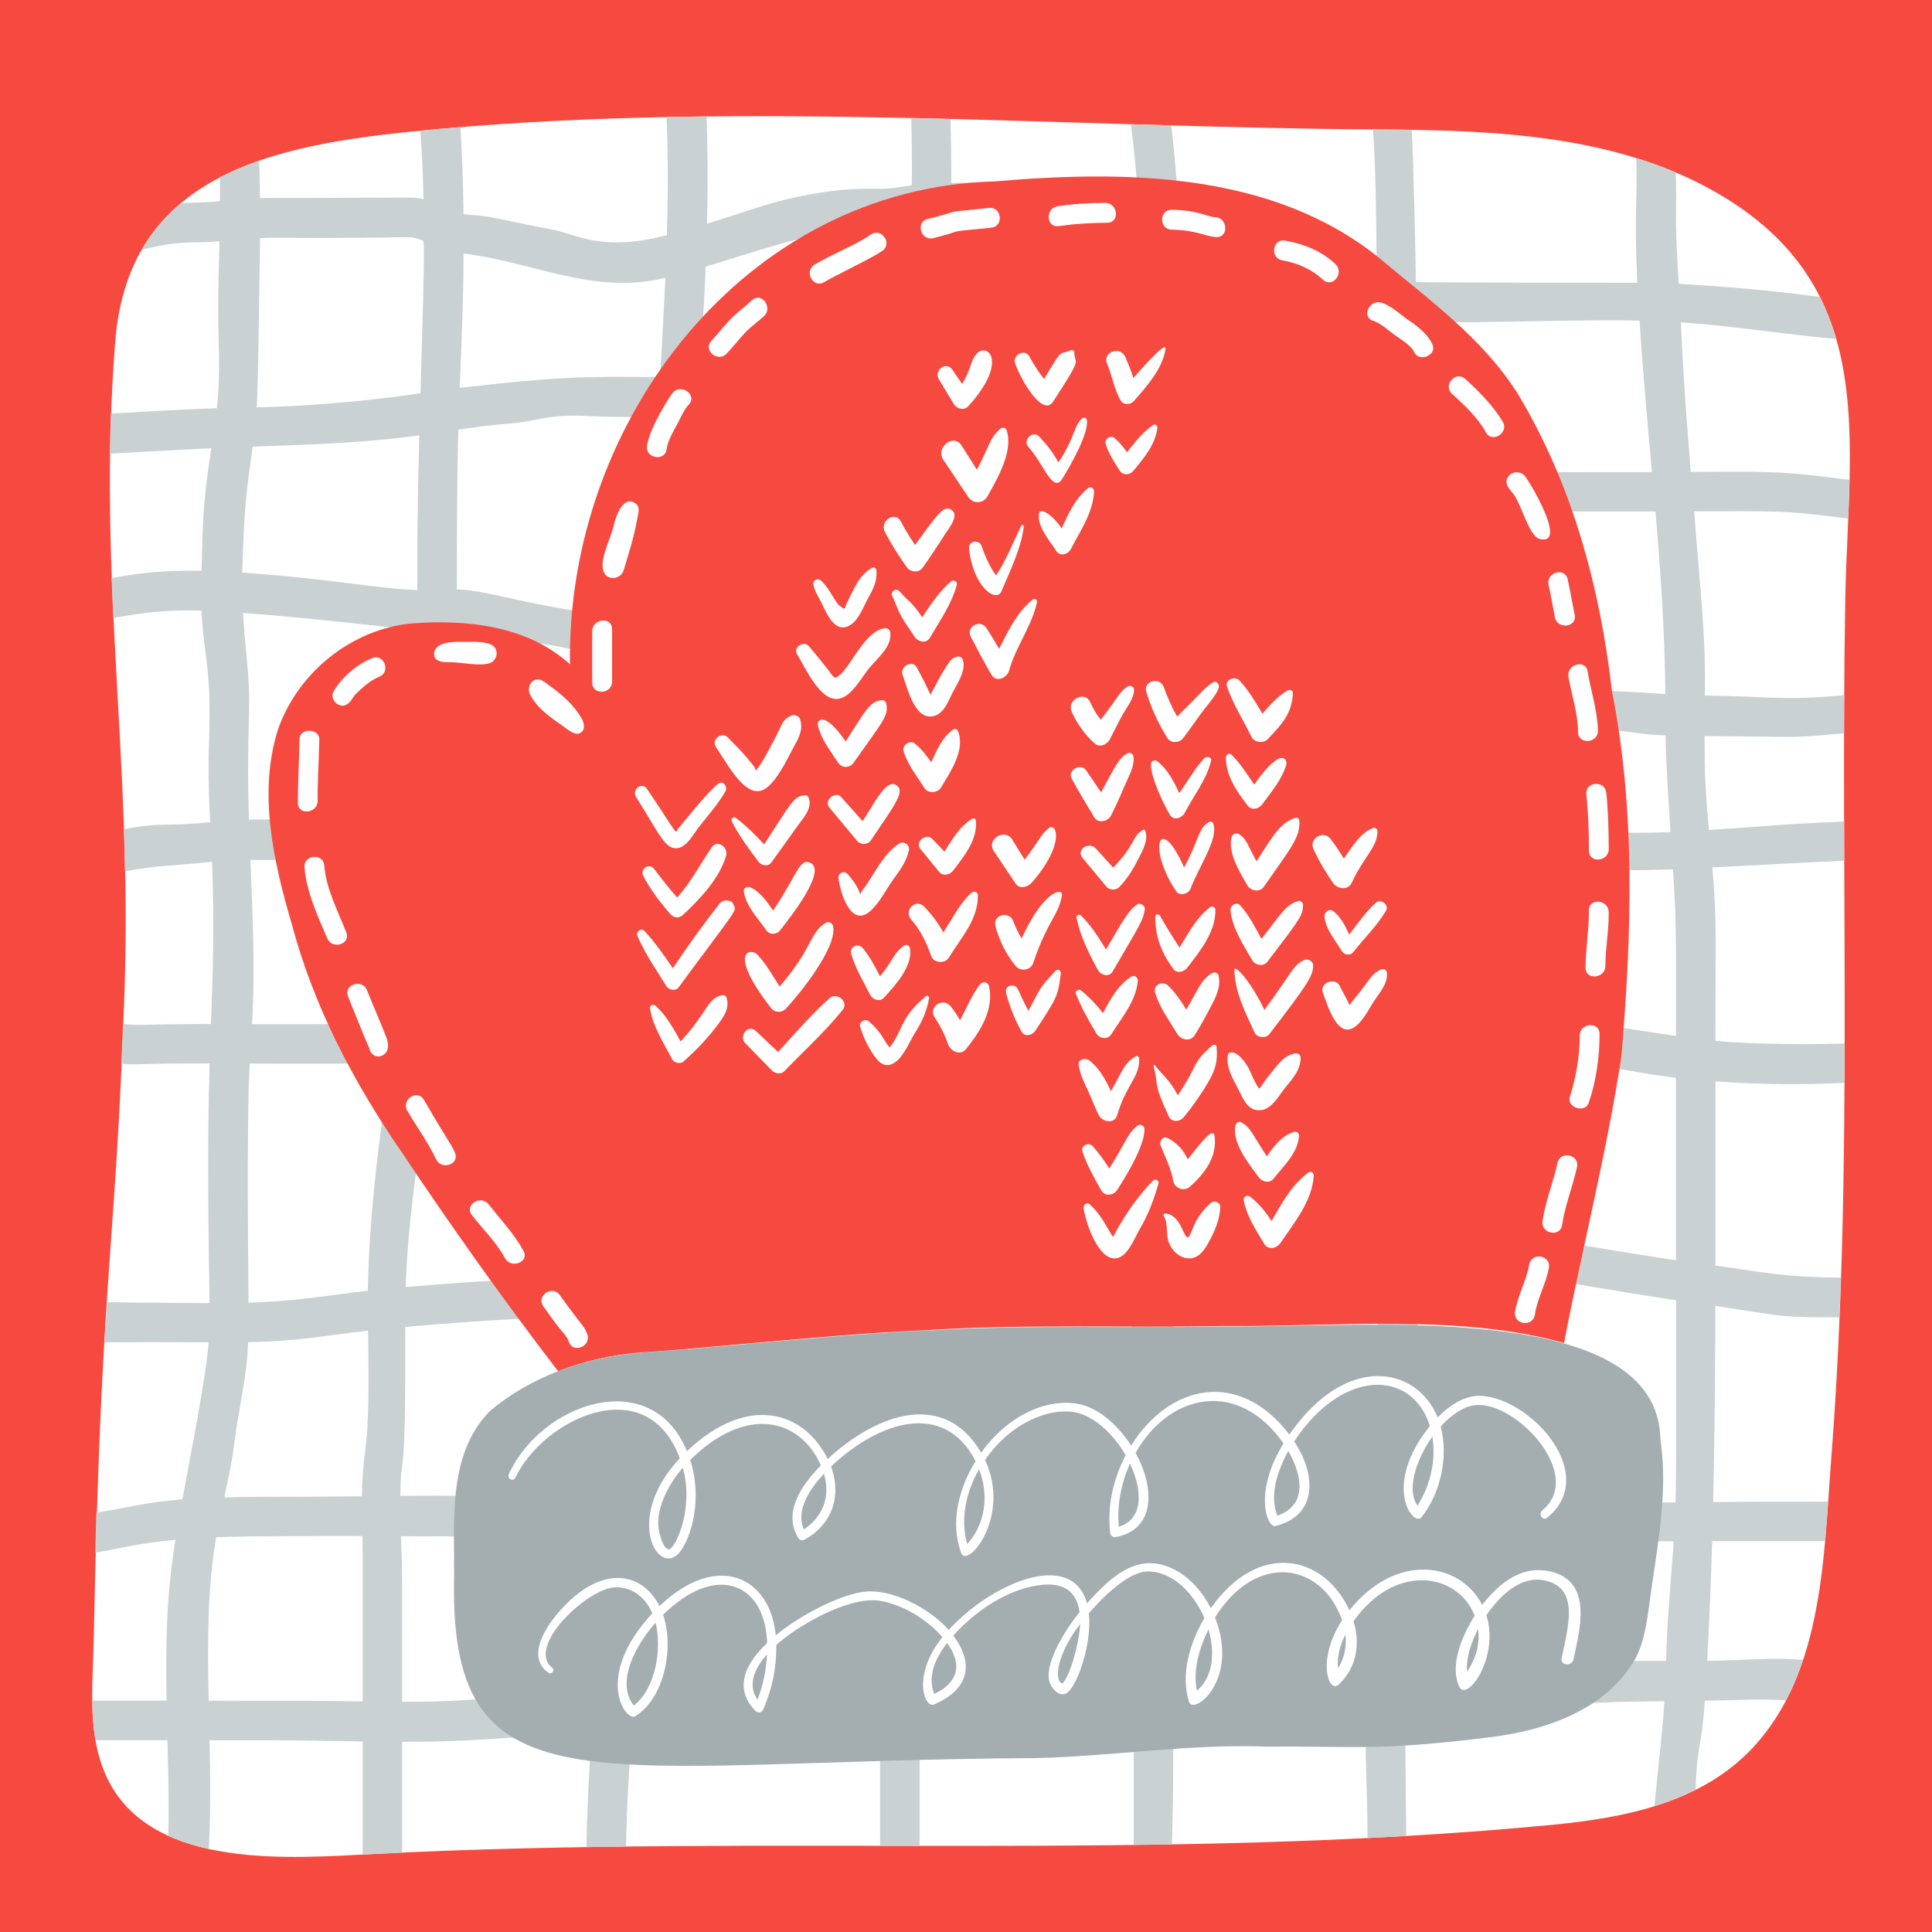 <?xml version="1.0" encoding="UTF-8" standalone="no"?>
<svg
   id="Ebene_1"
   version="1.1"
   viewBox="0 0 374.25 374.26"
   sodipodi:docname="04.svg"
   width="374.25"
   height="374.26"
   inkscape:version="1.4.2 (f4327f4, 2025-05-13)"
   xmlns:inkscape="http://www.inkscape.org/namespaces/inkscape"
   xmlns:sodipodi="http://sodipodi.sourceforge.net/DTD/sodipodi-0.dtd"
   xmlns="http://www.w3.org/2000/svg"
   xmlns:svg="http://www.w3.org/2000/svg">
  <sodipodi:namedview
     id="namedview97"
     pagecolor="#ffffff"
     bordercolor="#000000"
     borderopacity="0.25"
     inkscape:showpageshadow="2"
     inkscape:pageopacity="0.0"
     inkscape:pagecheckerboard="0"
     inkscape:deskcolor="#d1d1d1"
     inkscape:zoom="4.7142857"
     inkscape:cx="187.09091"
     inkscape:cy="187.19697"
     inkscape:window-width="3840"
     inkscape:window-height="2054"
     inkscape:window-x="3829"
     inkscape:window-y="-11"
     inkscape:window-maximized="1"
     inkscape:current-layer="g97" />
  <!-- Generator: Adobe Illustrator 29.5.0, SVG Export Plug-In . SVG Version: 2.1.0 Build 137)  -->
  <defs
     id="defs1">
    <style
       id="style1">
      .st0 {
        fill: #a4aeb0;
      }

      .st1 {
        fill: #fff;
      }

      .st2 {
        fill: #f64a40;
      }

      .st3 {
        fill: #cad1d3;
      }
    </style>
  </defs>
  <g
     id="g97"
     transform="translate(-5.37,-5.37)">
    <rect
       class="st1"
       x="5.37"
       y="5.37"
       width="374.25"
       height="374.26"
       id="rect2" />
    <path
       class="st2"
       d="M 5.37,5.37 V 379.63 H 379.62 V 5.37 Z m 357.45,116.18 c -0.97,55.47 1.57,110.86 -2.71,166.26 -1.46,18.77 -1.48,41.29 -15.11,56.01 -9.94,10.74 -24.91,13.69 -38.86,15.03 -76.09,7.3 -152.24,1.72 -228.31,5.65 -15.91,0.82 -42.34,3.1 -51.31,-13.92 -4.41,-8.39 -3.18,-18.51 -2.99,-27.62 1.41,-71.64 4.22,-74.19 5.96,-125.51 1.54,-45.5 -5.36,-80.68 -1.8,-125.91 2.67,-33.94 33.29,-38.53 62.53,-41.17 60.56,-5.47 121.58,-0.29 182.25,0.08 22.02,0.13 45.76,0.96 65.36,12.21 31.96,18.36 25.54,48 24.99,78.88 z"
       id="path2" />
    <path
       class="st3"
       d="m 37.81,342.49 c 0.15,6.07 0.33,12.97 0.15,18.5 2.45,1.12 5.1,1.95 7.87,2.56 0.36,-6.97 0.28,-14.03 0.13,-21.07 20.36,0 12.65,-0.02 29.66,0.23 v 21.92 c 2.4,-0.13 3.38,-0.18 7.65,-0.38 v -21.48 c 17.78,0.02 17.58,-1.17 36.71,-1.21 -0.43,4.76 -0.99,16.83 -1,21.62 2.56,-0.04 5.12,-0.08 7.68,-0.11 0.09,-7.14 0.52,-14.38 1.06,-21.48 16.08,0.18 32.2,0.81 48.12,-0.85 v 22.18 c 2.55,0 5.11,0 7.66,0 v -23.07 c 16.39,-1.64 34.16,0.09 41.49,-0.22 0,7.71 0,15.41 0,23.12 2.48,-0.03 4.95,-0.07 7.42,-0.11 0.31,-15.82 0.18,-10.52 0.26,-23.61 11.7,-1.07 16.88,0.57 37.37,-1.08 -0.33,7.17 0.16,12.91 0.25,23.47 2.5,-0.13 5,-0.26 7.5,-0.41 -0.15,-16.88 -0.38,-17.02 0.16,-23.51 4.46,-0.08 13.42,0.54 22.96,-0.95 9.01,-1.4 17.91,-1.56 26.88,-1.64 -0.45,6.79 -1.31,13.54 -1.94,20.31 2.75,-0.86 5.42,-1.89 7.96,-3.17 0.34,-9.17 1.24,-8.43 1.8,-17.23 6.54,-0.1 10.28,-0.39 15.71,-0.08 1.31,-2.5 2.39,-5.13 3.3,-7.83 -5.77,-0.54 -11.26,0.12 -18.55,0.18 0.42,-7.73 0.74,-15.45 0.97,-23.18 h 21.61 c 0.3,0 0.25,0.86 0.83,-7.65 -11.96,0 -11.71,-0.01 -22.25,0.07 0.29,-12.65 0.4,-25.31 0.43,-37.99 14.58,2.22 12.51,2.2 24.01,2.2 0.11,-2.56 0.21,-5.12 0.29,-7.68 -11.44,-0.12 -13.76,-0.89 -24.29,-2.33 0,-9.78 0,-23.14 0,-35.68 8.29,0.62 16.67,0.69 24.98,0.28 0.01,-2.54 0.02,-5.07 0.02,-7.61 -5.04,0.17 -17.57,0.23 -25.01,-0.54 0,-19.46 0.35,-22.72 -0.59,-33.58 8.5,-0.41 17,-0.93 25.53,-1.29 -0.01,-2.53 -0.02,-5.06 -0.03,-7.59 -11.26,0.43 -16.11,1 -26.17,1.63 -0.68,-7.37 -0.84,-10.84 -0.82,-18.2 18.62,0.11 15.71,0.51 26.99,-0.53 0,-2.46 0.01,-4.92 0.03,-7.39 -11.9,1.12 -13.78,0.25 -26.97,0.08 0.07,-10.28 -0.15,-12.29 -2.1,-35.69 16.1,0 16.9,-0.27 29.84,1.41 0.11,-2.53 0.2,-5.03 0.25,-7.5 -14.08,-1.87 -16.36,-1.57 -30.73,-1.55 -1.22,-14.99 -1.55,-21.14 -1.92,-28.97 9.98,0.68 20.01,2.34 30.05,3.21 -0.81,-2.81 -1.84,-5.55 -3.18,-8.19 -2.8,-0.21 -10.18,-1.49 -27.29,-2.48 -0.9,-14.81 -0.32,-11.95 -0.56,-21.56 -2.5,-1.06 -5.06,-1.99 -7.65,-2.79 0.23,8.84 -0.44,10.45 0.19,24.14 -0.13,0 -38.89,0.02 -42.88,-0.13 -0.07,-4.5 -0.49,-24.7 -0.81,-29.5 -2.55,-0.04 -4.78,-0.05 -7.5,-0.08 0.62,9.67 0.63,19.43 0.72,29.09 -12.72,-1.2 -27.78,-5.97 -34.35,-9.66 -1.29,-0.73 -2.6,-1.51 -3.93,-2.28 -0.42,-7.15 -0.85,-11.96 -1.51,-17.92 -2.61,-0.08 -5.22,-0.15 -7.83,-0.23 0.6,4.65 1.03,9.33 1.37,14.03 -1.68,-0.69 -3.39,-1.23 -5.15,-1.55 -7.07,-1.27 -28.71,-1.18 -31.01,-1.12 0,-4.13 -0.05,-8.26 -0.14,-12.38 -2.54,-0.06 -5.08,-0.13 -7.62,-0.18 0.12,4.35 0.15,8.7 0.11,13.06 -1.01,0.12 -2.03,0.25 -3.06,0.42 -4.27,0.7 -6.74,-0.63 -18.28,1.62 -6.21,1.21 -12.26,3.54 -18.33,5.38 0.17,-6.93 0.16,-13.87 -0.09,-20.78 -2.58,0.03 -5.17,0.07 -7.74,0.12 0.3,7.62 0.28,15.25 0.05,22.88 -13.14,3.36 -17.24,-0.25 -22.81,-1.21 -4,-0.69 -7.93,-1.68 -11.93,-2.38 -1.49,-0.26 -3.14,-0.26 -4.66,-0.5 C 95.06,38.99 94.82,34.67 94.56,30 c -2.86,0.23 -4.42,0.36 -7.77,0.69 0.34,4.38 0.53,8.81 0.61,13.25 -2.38,-0.5 0.08,-0.22 -31.67,-0.22 -0.02,-2.41 -0.07,-4.83 -0.16,-7.24 -2.67,0.93 -5.22,2.01 -7.62,3.26 0.03,1.53 0.04,3.06 0.03,4.59 -3.98,0.4 -3.66,0.14 -7.64,0.44 -2.97,2.5 -5.53,5.47 -7.56,9.01 7.65,-2 10.13,-1.2 14.6,-1.64 0.82,-0.08 0.4,-1.34 0.26,11.77 -0.07,7.05 0.56,13.45 -0.27,20.54 -6.85,0.24 -13.68,0.66 -20.52,1.03 -0.1,2.61 -0.16,5.2 -0.2,7.76 6.54,-0.33 13.1,-0.73 19.65,-1.04 -1.34,9.03 -1.67,11.9 -1.87,23.74 -6.53,-0.1 -10.95,0.24 -17.45,1.4 0.1,2.59 0.21,5.18 0.33,7.75 6.8,-1.25 11.19,-1.58 17.08,-1.44 0.24,5.42 1.35,10.69 1.52,16.13 0.29,9.29 -0.57,10.59 0.17,24.85 -9.2,0.95 -9,-0.08 -16.72,1.38 0.09,2.7 0.16,5.41 0.22,8.16 5.64,-1.14 11.09,-1.22 16.86,-1.87 0.44,11.55 0.25,18.89 -0.2,31.43 -14.05,0 -13.96,0.45 -17.03,-0.06 -0.11,2.59 -0.22,5.18 -0.35,7.76 2.92,0.29 2.19,-0.07 17.12,-0.06 -0.49,15.33 -0.26,31 -0.02,46.42 -0.1,0 -14.42,-0.06 -19.86,-0.17 -0.17,2.59 -0.33,5.18 -0.49,7.78 10.24,-0.02 7.06,-0.07 20.18,0 -0.53,6.91 -3.72,22.94 -5.09,30.41 -6.75,0.52 -10.41,1.58 -16.68,2.57 -0.07,2.58 -0.14,5.16 -0.19,7.75 5.76,-0.95 8.07,-1.78 15.53,-2.48 -1.72,10.64 -1.93,19.3 -1.73,31.15 -4.8,0 -9.61,0 -14.41,0 0.04,2.59 0.2,5.17 0.64,7.68 4.65,0 9.29,0 13.94,0 z M 330.04,249.5 c -10.59,-1.51 -38.8,-6.64 -49.16,-7.22 0.1,-8.12 -0.05,-9.88 -0.05,-34.13 35.25,2.55 36.01,4.42 49.2,6 0,11.65 0,19.48 0,35.35 z m -0.01,-43.45 c -12.55,-1.8 -15.98,-3 -49.2,-5.5 0,-30.49 -0.01,-28.92 0.04,-33.38 12.37,3.24 17.83,7.77 48.58,6.59 0.73,11.56 0.57,13.82 0.58,32.29 z m -1.06,-39.49 c -24.31,0.88 -30.77,-2.8 -47.98,-6.94 0.1,-5.45 0.19,-10.91 0.17,-16.36 2.59,0.79 5.21,1.41 7.87,1.61 5.9,0.45 11.75,1.63 17.71,1.95 3.5,0.19 7,-0.22 10.5,-0.03 4.13,0.22 5.03,0.81 10.77,1.03 0.12,6.26 0.53,12.5 0.96,18.73 z M 279.79,67.8 c 15.88,0.15 31.23,-0.6 43.18,-0.32 0.62,9.78 1.52,19.55 2.4,29.33 -15.25,0.02 -30.51,0.06 -45.76,0.05 0.13,-10.99 0.31,-16.02 0.18,-29.06 z m -0.24,36.65 c 2.3,0 43.45,0 46.5,0 1.01,11.78 1.83,23.56 1.91,35.36 -22.84,-1.51 -23.05,-0.46 -30.73,-1.74 -5.53,-0.92 -10.83,-1.36 -16.19,-3.08 -0.4,-12.86 -1.49,-17.26 -1.48,-30.54 z m -0.11,179.46 c 0.66,-7.67 -0.07,-15.35 0.61,-23.01 0.32,-3.62 0.53,-7.25 0.66,-10.89 13.02,0.71 25.22,3.58 49.33,7.24 0,32.82 0.04,34.07 -0.1,39.15 -17.1,0.09 -34.21,-0.15 -51.07,-2.99 0.1,-3.16 0.29,-6.32 0.56,-9.51 z m -0.61,17.12 c 25.72,3.84 20.62,2.9 37.52,2.9 14.28,0 13.25,-0.04 13.24,0.1 -0.55,7.7 -1.33,15.35 -1.46,23.07 -33.67,-0.2 -17.95,3.21 -49.42,2.72 1.22,-12.36 0.32,-17.28 0.12,-28.79 z m -8.07,28.92 c -5.06,0.32 -10.08,1.01 -15.19,1.01 -7.4,0 -14.98,-0.44 -22.37,0 -0.76,0.05 -0.45,0.83 -0.57,-4.89 -0.32,-15.47 -0.89,-3.6 -0.93,-31.62 23.06,-1.43 19.66,1.24 39.28,5.21 0.06,10.1 0.76,20.15 -0.23,30.29 z m 2.41,-171.92 c -1.35,-0.22 -2.7,-0.41 -4.07,-0.55 -11.21,-1.16 -22.24,-3.66 -33.41,-4.51 0.06,-6.25 0.15,-12.5 0.23,-18.76 27.08,-0.82 23.25,1.62 37.44,6.42 -0.04,6.77 -0.19,7.32 -0.19,17.4 z m -37.52,2.56 c 2.97,0.27 5.92,0.68 8.84,1.29 14.1,2.92 20.5,2.74 28.69,3.82 0,11.43 -0.02,22.87 -0.03,34.3 -12.46,-0.84 -25.16,-1.71 -37.88,-3.86 0.79,-19.34 0.31,-16.86 0.38,-35.56 z m 37.61,-27.98 c -9.23,-2.89 -8.7,-7.21 -37.25,-6.28 0.08,-7.78 0.1,-15.55 -0.02,-23.32 11.5,2.1 24.33,1.74 35.92,1.54 0.02,14.77 0.94,17.28 1.36,28.07 z m -1.08,-65.12 c 0.07,9.78 -0.15,19.57 -0.24,29.36 -17.01,-0.03 -25.16,0.35 -36.12,-2.06 0,-0.11 0.1,0.52 -1.55,-38.05 8.58,4.85 29.5,10.07 37.91,10.75 z m -37.21,136.17 c 16.53,2.57 23.64,3.08 38.18,3.97 0,11.51 0,23.02 0.03,34.53 -18.7,0.31 -22.33,-0.34 -30.14,0.48 -3.15,0.33 -6.32,0.52 -9.48,0.65 1.92,-28.25 0.61,-17.87 1.41,-39.63 z m -2.29,58.17 c 0.04,-3.6 0.18,-7.19 0.38,-10.78 8.39,-0.05 13.46,-1.08 19.71,-1.06 6.78,0.01 13.56,-0.01 20.34,-0.11 -0.23,5.73 -0.99,11.41 -0.99,17.16 0,7.65 -0.46,15.08 -0.91,22.7 -0.15,2.54 0.04,2.22 -0.44,2.12 -18.77,-4.18 -18.24,-6.52 -39.07,-5.17 -0.05,-15.04 0.89,-15.48 0.98,-24.86 z M 190.04,48.24 c 24.66,0.29 28.72,-0.26 36.31,4.1 0.26,5.61 1.3,40.08 1.31,40.19 -17,-5.73 -9.45,-7.57 -38.3,-12.1 0.12,-35.34 0.19,-32.19 0.68,-32.19 z m 12,42.08 c 8.61,1.76 13.49,6.92 25.85,10.71 0.26,11.02 0.21,16.15 0.15,25.52 -1.9,0.03 -3.79,0.04 -5.66,0 -11.04,-0.27 -22.02,0.53 -33.04,0.9 0,-13.03 -0.03,-26.06 0,-39.08 4.26,0.55 8.52,1.11 12.71,1.96 z m -12.69,44.72 c 29.72,-1.48 22.75,-0.95 38.65,-0.75 -0.05,6.13 -0.09,12.26 -0.11,18.39 -9.57,0.07 -23.24,0.8 -38.59,2.43 0.03,-6.69 0.05,-13.37 0.06,-20.06 z m -0.1,27.81 c 10.95,-1.23 27.61,-2.84 38.64,-2.66 0.05,18.42 0.64,21.3 -0.2,34.56 -12.87,-2.57 -26.09,-5.78 -39.02,-6.19 0.21,-8.57 0.49,-17.13 0.57,-25.71 z m -0.72,33.58 c 10.31,0.69 17.64,2.5 38.67,5.98 -1.17,18.86 1.04,5.75 -1.5,41.08 -12.88,0.22 -16.76,0.08 -40.12,2.61 1.47,-23.03 2.43,-15.52 2.95,-49.67 z m -3.26,57.17 c 12.73,-1.57 27.05,-2.82 39.9,-2.61 -0.81,12.08 -1.07,24.28 -1.1,36.4 -10.72,1.17 -29.24,2.59 -39.48,3.87 0.18,-6.62 0.5,-13.25 0.68,-19.87 0.16,-5.91 -0.07,-11.86 0,-17.79 z m -0.9,45.49 c 11.01,-1.33 37.56,-3.86 39.69,-4.05 0.01,36.4 0.92,23.75 0.92,36.94 -5.5,0.43 -26.6,-1.28 -41.46,0.17 0.12,-11.04 0.52,-22.04 0.84,-33.07 z M 76.62,255.4 c -8.93,1.04 -14.06,2.05 -23.1,2.32 -0.01,-2.65 -0.44,-35.12 0.23,-46.32 13.78,0.04 20.81,0.08 27.29,-0.15 -0.93,6.28 -4.11,25.49 -4.42,44.15 z M 85.3,163 c -19.45,0.95 -12.32,0.91 -31.7,1.16 -0.56,-17.11 0.51,-20.77 -0.23,-29.01 -0.34,-3.79 -0.72,-7.4 -0.94,-11.05 15.39,1.13 30.6,3.19 33.76,3.22 -0.14,24.13 -1.05,23.17 -0.9,35.69 z m -3.19,40.49 c -7.71,0.33 -16.2,0.28 -27.91,0.27 0.58,-10.72 0.13,-20.77 -0.32,-31.82 19.69,0.06 6.46,0.5 20.03,-0.81 3.63,-0.35 7.28,-0.02 10.92,-0.05 -0.79,7.5 -0.86,17.9 -2.72,32.42 z m 38.92,130.24 c -21.94,0.1 -22.43,1.34 -37.76,1.29 0,-28.2 0.06,-24.03 -0.23,-32.07 31.01,0.08 20.31,0.22 43.71,0.89 -0.97,12.79 -3.52,18.36 -5.72,29.89 z m 6.25,-37.35 c -17.34,-0.75 -20.32,-1.47 -44.37,-1.24 0.18,-10.14 1.07,-0.21 0.97,-32.73 15.71,-1.42 31.47,-2.03 47.22,-3 -0.28,3.27 -0.53,6.55 -0.67,9.81 -0.46,10.12 -2.41,17.35 -3.15,27.16 z m 53.48,-107.76 c -12.69,0.54 -22.47,2.74 -39.62,5.03 -0.05,-8.54 -0.08,-17.09 -0.05,-25.63 15.16,-1.16 29.5,-2.98 40.37,-4.27 -0.2,8.29 -0.57,16.57 -0.69,24.86 z M 142.07,57.03 c 9.65,-2.92 19.07,-6.37 29.25,-7.35 3.98,-0.38 4.42,0.41 10.62,-0.63 -0.22,14.94 -0.14,10.6 -0.23,30.39 -7.8,-0.76 -13.23,-0.19 -21.57,0.09 -13.55,0.46 -7.29,0.54 -19.3,-0.73 0.32,-5.66 0.82,-12.08 1.24,-21.77 z m -1.6,29.56 c 12.18,0.98 1.46,0.92 23.27,0.51 6.75,-0.13 11.28,-0.68 17.94,0.22 -0.18,44.7 0.31,40.3 -0.87,40.31 -16.62,0.08 -24.57,-1.74 -40.67,-1.88 -0.04,-13.44 -0.08,-27.54 0.34,-39.16 z m -0.32,46.72 c 17.3,0.4 18.35,2.76 41.45,2.06 0,0.11 0,17.54 -0.03,20.61 -13.52,1.59 -27.05,3.39 -40.66,4.14 -1.14,-21.28 -0.73,-5.5 -0.76,-26.81 z m 1.03,68.25 c 12.07,-1.95 27.8,-5.07 39.55,-5.32 0.2,27.41 -2.2,42.71 -2.79,50.73 -16.11,1.88 -20.82,2.81 -38.32,4.11 1.83,-26.61 1.67,-31.32 1.56,-49.52 z m -3.66,78.2 c 0.9,-6.85 1.12,-13.98 1.57,-20.89 17.45,-1.25 24.85,-2.41 38.45,-4.27 -0.48,13.8 0.14,16.24 -0.68,37.68 -16.85,2.35 -18.17,4.83 -41.92,4.33 0.61,-5.67 1.84,-11.21 2.58,-16.87 z m 39.03,20.34 c -0.71,18.19 -0.71,23.27 -0.71,33 -9.8,1.4 -8.46,0.79 -47,0.63 2.32,-11.52 3.92,-12.8 5.43,-29.73 29.93,0.37 18.29,-0.58 42.27,-3.9 z M 95.29,54.5 c 13.44,1.63 25.02,8.1 38.97,4.69 -0.25,5.51 -0.61,11.48 -1.01,19.24 -14.81,-0.18 -20.36,-0.06 -38.83,2.07 1.17,-27.35 0.48,-26.05 0.87,-26.01 z m -1.14,34.1 c 3.41,-0.5 6.84,-0.96 10.37,-1.22 2.82,-0.21 5.43,-0.99 8.2,-1.3 3.97,-0.45 8.31,0.07 12.32,0.06 2.63,0 5.25,0 7.85,0.07 -0.74,17.42 -0.34,20.05 -0.39,39.24 -22.33,-1.59 -32,-5.85 -38.62,-5.9 0,-10.32 0,-20.63 0.27,-30.94 z m -0.24,38.6 c 5.63,0.11 7.46,1.56 11.57,2.19 2.78,0.42 5.55,0.7 8.31,1.28 13.82,2.9 8.53,1.14 18.69,2.14 -0.06,17.91 -0.75,8.91 0.73,27.76 -27.82,1.87 -8.25,1.23 -40.19,2.13 0.44,-14.68 1.22,-10.48 0.91,-35.5 z m -1.14,43.6 c 10.02,-0.5 20.04,-1.53 30.04,-1.8 3.6,-0.1 7.2,-0.26 10.82,-0.47 0.27,8.69 0,17.47 -0.1,26.16 -24.39,3.49 -23.35,6.56 -43.59,8.3 1.24,-10.62 2.38,-21.46 2.83,-32.19 z m 40.74,31.91 c 0.16,20.28 0.06,31.36 -1.67,48.91 -15.96,1.03 -31.94,1.67 -47.87,3.06 0.38,-13.95 3.04,-29.04 5.01,-43.88 20.04,-1.63 21.53,-4.85 44.53,-8.09 z M 55.74,51.49 c 0.91,-0.04 1.83,-0.06 2.76,-0.05 27.95,0.18 25.74,-0.61 28.39,0.4 0.78,0.3 0.86,-2.43 -0.07,29.71 -10.96,1.67 -23.75,2.6 -31.72,2.72 0.31,-3.8 0.64,-32.65 0.64,-32.78 z m -1.44,40.4 c 11.2,-0.41 21.39,-0.68 32.29,-2.19 -0.41,15.33 -0.36,20.04 -0.37,29.97 -6.96,-0.16 -17.83,-2.32 -33.93,-3.37 0.43,-14.83 1.02,-16.48 2.01,-24.4 z m -3.52,192.9 c 0.82,-6.76 2.43,-12.4 2.65,-19.41 9.73,-0.2 13.9,-1.18 23.23,-2.24 0.45,26.14 -0.91,19.91 -1.19,32.08 -16.94,0.2 -19.36,0.01 -26.66,0.21 0.78,-3.53 1.54,-7.06 1.97,-10.64 z m -3.54,18.36 c 6.77,-0.27 21.43,-0.24 28.34,-0.23 0.08,5.07 0.04,5.33 0.04,32.03 -12.05,-0.15 -8.35,-0.12 -29.83,-0.13 -0.21,-10.37 -0.32,-21.4 1.45,-31.67 z"
       id="path3" />
    <g
       id="g5">
      <path
         class="st2"
         d="m 317.6,139.13 c 4.66,23.38 3.83,47.3 1.85,70.92 -2.84,18.66 -7.56,36.96 -11.11,55.48 -20.15,-5.72 -45.11,-3.09 -65.67,-3.3 -19.06,0.37 -38.23,-0.39 -57.29,0.77 -18.79,0.82 -37.44,3.06 -56.2,4.39 -5.33,0.45 -10.68,1.63 -15.7,3.6 -10.66,-13.87 -20.74,-28.11 -30.46,-42.67 -9.23,-13.43 -16.9,-28.07 -21.12,-43.91 -3.58,-12.16 -6.69,-25.92 -2.49,-38.28 4.08,-10.87 14.24,-18.88 25.71,-20 10.69,-0.78 22.35,0.39 30.66,7.92 -0.7,-47.06 33.93,-92.29 82.29,-93.54 25.16,-2.16 53.55,-1.92 74.26,14.66 9.74,8.22 20.47,15.8 27.29,26.87 10.37,17.4 15.67,37.03 17.99,57.09 z"
         id="path4" />
      <path
         class="st0"
         d="m 327.03,284.35 c 1.39,9.46 -0.33,18.94 -1.68,28.31 -0.75,4.66 -0.96,9.61 -3.12,13.89 -5.75,10.16 -17.66,14.11 -28.64,15.39 -21.35,2.67 -26.39,1.63 -42.95,1.77 -14.91,-0.56 -29.66,1.87 -44.54,2.22 -85.06,0.46 -113.34,11.54 -112.79,-34 0.24,-11.16 -1.57,-24.52 6.93,-33.2 8.01,-6.79 18.54,-10.43 28.93,-11.3 18.76,-1.31 37.41,-3.53 56.2,-4.34 19.07,-1.14 38.23,-0.4 57.29,-0.76 26.95,0.27 84.04,-5.58 84.36,22.02 z"
         id="path5" />
    </g>
    <g
       id="g33">
      <path
         class="st1"
         d="m 63.4,148.52 c -0.08,4.13 -0.33,8.23 -0.33,12.37 0,2.48 3.84,2.08 3.83,-0.39 -0.02,-3.98 0.25,-7.92 0.32,-11.9 0.04,-2.16 -3.78,-2.27 -3.82,-0.08 z"
         id="path6" />
      <path
         class="st1"
         d="m 72.44,185.96 c -1.58,-4.02 -3.93,-8.5 -4.25,-12.92 -0.18,-2.48 -4.02,-2.12 -3.84,0.35 0.35,4.66 2.61,9.55 4.42,13.75 0.97,2.25 4.59,1.15 3.67,-1.18 z"
         id="path7" />
      <path
         class="st1"
         d="m 80.23,206.39 c -1.18,-3.07 -2.54,-6.13 -3.77,-9.2 -0.92,-2.3 -4.58,-1.1 -3.66,1.21 5.7,14.32 3.67,8.5 4.15,10.2 0.73,2.59 4.71,1.49 3.28,-2.2 z"
         id="path8" />
      <path
         class="st1"
         d="m 93.47,228.63 c -0.84,-1.92 -1.07,-1.76 -5.99,-10.22 -1.25,-2.15 -4.46,0 -3.21,2.13 1.81,3.09 4.05,6.14 5.57,9.38 1.04,2.21 4.64,1 3.64,-1.29 z"
         id="path9" />
      <path
         class="st1"
         d="m 106.78,247.69 c -1.81,-3.32 -4.43,-6.07 -6.76,-9.02 -1.52,-1.93 -4.78,0.13 -3.24,2.08 2.13,2.71 4.75,5.29 6.41,8.33 1.17,2.15 4.78,0.77 3.59,-1.4 z"
         id="path10" />
      <path
         class="st1"
         d="m 119.14,263.85 c -0.54,-1.59 -0.88,-1.39 -5.35,-7.62 -1.45,-2.02 -4.61,0.19 -3.16,2.21 0.87,1.21 1.75,2.44 2.64,3.64 0.73,0.98 1.9,2.01 2.29,3.19 0.78,2.36 4.38,0.92 3.58,-1.42 z"
         id="path11" />
      <path
         class="st1"
         d="m 77.49,132.86 c -3.04,1.21 -5.9,3.7 -7.53,6.5 -0.52,0.9 0.13,2.16 1,2.53 1.69,0.73 2.49,-0.98 3.15,-1.91 1.4,-1.35 2.87,-2.78 4.71,-3.51 2.3,-0.92 0.97,-4.53 -1.34,-3.62 z"
         id="path12" />
      <path
         class="st1"
         d="m 100.49,130.23 c -1.52,-0.73 -4.46,-0.49 -5.78,-0.53 -1.54,-0.04 -4.83,0.06 -5.21,2 -0.35,1.83 1.63,1.98 3.02,1.95 2.08,-0.04 5.93,0.88 7.83,0.13 1.4,-0.56 1.78,-2.76 0.15,-3.55 z"
         id="path13" />
      <path
         class="st1"
         d="m 117.91,144.31 c -1.46,-2.43 -3.68,-4.38 -5.96,-6.02 -0.98,-0.7 -1.94,-1.74 -3.15,-1.11 -0.93,0.48 -1.22,1.78 -0.77,2.68 1.24,2.53 3.79,4.36 6.05,5.91 0.83,0.56 2.4,2.03 3.45,1.68 1.31,-0.45 1.11,-1.95 0.39,-3.14 z"
         id="path14" />
      <path
         class="st1"
         d="m 123.92,127.22 c 0,-2.48 -3.83,-2.02 -3.83,0.44 0,3.32 0,6.63 0,9.95 0,2.48 3.85,2.27 3.85,-0.21 0,-3.39 0,-6.79 0,-10.18 z"
         id="path15" />
      <path
         class="st1"
         d="m 124.18,107.43 c -0.51,2.34 -3,6.8 -1.72,9 0.86,1.48 3.21,1.02 3.69,-0.52 0.99,-3.25 2.03,-6.5 2.62,-9.85 0.19,-1.07 0.72,-2.42 -0.28,-3.15 -2.22,-1.63 -3.72,1.9 -4.3,4.53 z"
         id="path16" />
      <path
         class="st1"
         d="m 135.74,81.4 c -0.38,0.39 -4.58,6.81 -5.03,10.35 -0.32,2.46 3.48,3.07 3.8,0.6 0.21,-1.6 1.29,-3.44 2.05,-4.83 0.64,-1.17 1.32,-2.82 2.23,-3.78 1.72,-1.79 -1.35,-4.12 -3.05,-2.35 z"
         id="path17" />
      <path
         class="st1"
         d="m 151.06,63.52 c -1.33,1.22 -2.82,2.31 -4.09,3.6 -1.33,1.35 -2.47,2.88 -3.78,4.25 -1.72,1.79 1.21,4.3 2.92,2.51 1.24,-1.29 2.33,-2.71 3.55,-4.02 1.1,-1.18 2.49,-2.14 3.69,-3.24 1.81,-1.67 -0.47,-4.77 -2.29,-3.1 z"
         id="path18" />
      <path
         class="st1"
         d="m 174.06,50.81 c -2.79,1.96 -7.39,3.73 -10.89,5.82 -2.13,1.27 -0.3,4.66 1.84,3.39 2.39,-1.42 9.06,-4.52 11.27,-6.06 2.04,-1.42 -0.19,-4.58 -2.22,-3.15 z"
         id="path19" />
      <path
         class="st1"
         d="m 196.96,45.65 c -10.3,1.05 -4.56,0.37 -11.9,2.15 -2.41,0.59 -1.3,4.3 1.1,3.7 7.15,-1.8 1.27,-1.01 11.23,-2.02 2.48,-0.25 2.03,-4.08 -0.44,-3.83 z"
         id="path20" />
      <path
         class="st1"
         d="m 219.49,44.68 c -3.13,0 -6.14,0.18 -9.24,0.64 -2.44,0.36 -2.26,4.2 0.21,3.85 3.15,-0.45 6.21,-0.65 9.38,-0.65 2.49,0 2.11,-3.84 -0.35,-3.84 z"
         id="path21" />
      <path
         class="st1"
         d="m 240.79,47.45 c -1.63,-0.09 -3.19,-1.33 -8.4,-1.45 -2.49,-0.05 -2.56,3.8 -0.08,3.85 4.87,0.1 6.41,1.29 8.63,1.44 2.46,0.17 2.31,-3.72 -0.15,-3.85 z"
         id="path22" />
      <path
         class="st1"
         d="m 264.07,56.55 c -2.7,-2.59 -6.11,-3.9 -9.73,-4.57 -2.44,-0.46 -3.04,3.36 -0.61,3.81 3.08,0.57 5.63,1.65 7.94,3.78 1.83,1.69 4.17,-1.32 2.4,-3.02 z"
         id="path23" />
      <path
         class="st1"
         d="m 282.89,72.2 c -0.68,-1.74 -2.75,-3.55 -4.29,-4.54 -1.87,-1.21 -3.45,-2.94 -5.59,-3.64 -2.32,-0.76 -4.02,2.7 -1.66,3.48 1.71,0.57 2.96,1.93 4.44,2.94 1.11,0.76 2.98,1.9 3.54,3.16 0.88,1.97 4.35,0.64 3.56,-1.39 z"
         id="path24" />
      <path
         class="st1"
         d="m 296.46,87.06 c -1.87,-3.13 -4.57,-5.83 -7.25,-8.28 -1.83,-1.67 -4.4,1.2 -2.57,2.87 2.39,2.18 5,4.6 6.57,7.47 1.18,2.17 4.53,0.08 3.26,-2.06 z"
         id="path25" />
      <path
         class="st1"
         d="m 305.26,106.37 c -1.06,-3.46 -4.06,-8.33 -4.59,-8.89 -0.88,-0.94 -2.57,-0.79 -3.22,0.36 -0.8,1.41 0.53,2.41 1.26,3.47 1.52,2.21 2.9,8 4.96,8.47 2.15,0.49 2.29,-1.16 1.6,-3.41 z"
         id="path26" />
      <path
         class="st1"
         d="m 310.4,124.49 c -0.46,-2.3 -0.85,-4.61 -1.35,-6.9 -0.53,-2.43 -4.24,-1.35 -3.7,1.07 0.46,2.08 0.82,4.18 1.22,6.27 0.47,2.43 4.31,1.99 3.83,-0.44 z"
         id="path27" />
      <path
         class="st1"
         d="m 312.91,135.42 c -0.41,-2.44 -4.12,-1.36 -3.71,1.07 0.6,3.52 1.85,7.05 1.85,10.67 0,2.48 3.89,2.24 3.85,-0.24 -0.07,-3.9 -1.36,-7.69 -2,-11.5 z"
         id="path28" />
      <path
         class="st1"
         d="m 316.52,158.94 c -0.25,-2.47 -4.09,-2.2 -3.85,0.28 0.36,3.67 0.5,7.25 0.49,10.95 -0.01,2.48 3.85,2.15 3.84,-0.33 -0.01,-3.69 -0.11,-7.23 -0.47,-10.9 z"
         id="path29" />
      <path
         class="st1"
         d="m 313.15,181.75 c 0.04,3.72 -0.63,7.35 -0.64,11.08 0,2.48 3.83,2.11 3.84,-0.35 0,-3.51 0.7,-6.93 0.64,-10.44 -0.04,-2.46 -3.87,-2.77 -3.85,-0.28 z"
         id="path30" />
      <path
         class="st1"
         d="m 311.38,205.98 c 0.02,3.81 -0.73,8.21 -1.9,11.85 -0.66,2.05 2.91,3.26 3.63,1.19 1.45,-4.14 2.12,-9 2.11,-13.36 0,-2.48 -3.85,-2.15 -3.84,0.32 z"
         id="path31" />
      <path
         class="st1"
         d="m 307.08,230.64 c -0.81,3.76 -2.38,7.49 -2.9,11.29 -0.34,2.45 3.44,3.17 3.79,0.71 0.55,-3.78 2.08,-7.46 2.88,-11.2 0.52,-2.43 -3.25,-3.23 -3.77,-0.8 z"
         id="path32" />
      <path
         class="st1"
         d="m 301.6,250.33 c -0.53,3.13 -2.29,6.06 -2.74,9.21 -0.34,2.46 3.48,2.95 3.83,0.49 0.44,-3.11 2.19,-6 2.72,-9.1 0.42,-2.44 -3.39,-3.05 -3.81,-0.6 z"
         id="path33" />
    </g>
    <g
       id="g95">
      <path
         class="st1"
         d="m 144.42,157.23 c -2.6,2.32 -4.59,4.99 -7.78,8.77 -0.46,1.03 0.09,1.11 -5.96,-7.84 -0.96,-1.42 -3,0.17 -2.1,1.59 4.66,7.39 5.63,10.23 8.06,9.91 1.86,-0.24 3.2,-2.96 4.21,-4.22 1.75,-2.19 3.64,-4.34 5.04,-6.77 0.54,-0.92 -0.52,-2.28 -1.46,-1.43 z"
         id="path34" />
      <path
         class="st1"
         d="m 143.24,169.53 c -2.31,3.37 -4.02,6.71 -6.69,9.72 -1.57,-1.78 -3.02,-3.65 -4.46,-5.54 -0.99,-1.31 -2.83,0 -2.08,1.4 1.41,2.67 3.23,5.06 5.22,7.32 0.72,0.81 1.67,0.87 2.47,0.13 3.25,-3.01 7.06,-7.05 8.32,-11.41 0.47,-1.62 -1.65,-3.27 -2.79,-1.62 z"
         id="path35" />
      <path
         class="st1"
         d="m 147.54,180.78 c -0.4,-0.82 -0.37,-0.79 -1.29,-0.97 -0.56,-0.11 -1.16,0.2 -1.5,0.62 -3.19,4.07 -6.17,8.22 -9.04,12.5 -1.71,-2.49 -3.43,-5.02 -5.49,-7.2 -0.69,-0.73 -1.71,0.14 -1.35,0.98 1.45,3.4 3.64,6.54 5.58,9.68 0.46,0.74 1.78,1.04 2.37,0.25 11.11,-15.09 11.27,-14.72 10.72,-15.86 z"
         id="path36" />
      <path
         class="st1"
         d="m 146.08,198.57 c -0.1,-0.26 -0.41,-0.49 -0.69,-0.44 -2.99,0.51 -2.78,3.12 -8.18,8.99 -1.37,-2.5 -2.79,-5.11 -4.9,-6.96 -0.37,-0.32 -1.11,-0.07 -1.03,0.48 0.53,3.55 2.69,6.82 4.32,9.96 0.35,0.69 1.6,0.91 2.17,0.4 2.16,-1.92 4.19,-3.99 5.97,-6.27 1.35,-1.73 3.18,-3.85 2.34,-6.15 z"
         id="path37" />
      <path
         class="st1"
         d="m 160.36,144.71 c -0.21,-0.65 -1.1,-1.01 -1.72,-0.72 -1.47,0.7 -1.69,1.38 -2.37,2.85 -0.7,1.51 -3.63,7.05 -4.16,7.33 -0.24,0.6 -0.42,0.54 -0.55,-0.18 -2.2,-2.63 -1.26,-1.74 -5.2,-5.77 -1.16,-1.19 -3.26,0.39 -2.32,1.82 2.91,4.42 6.47,11.19 10.29,7.55 1.84,-1.76 3.19,-4.48 4.36,-6.71 1.05,-2.01 2.43,-3.91 1.66,-6.18 z"
         id="path38" />
      <path
         class="st1"
         d="m 162,159.87 c -0.1,-0.26 -0.33,-0.43 -0.61,-0.43 -2.23,0.01 -2.74,1.47 -7.99,9.5 -1.72,-1.86 -3.49,-3.62 -5.52,-5.17 -0.45,-0.34 -0.96,0.27 -0.75,0.71 1.43,2.83 3.29,5.29 5.19,7.83 0.55,0.73 1.83,1 2.45,0.15 1.72,-2.35 3.4,-4.73 5.09,-7.1 1.16,-1.63 2.93,-3.39 2.15,-5.5 z"
         id="path39" />
      <path
         class="st1"
         d="m 162.38,172.53 c -2.14,-1.02 -2.46,2.1 -7.24,9.23 -1.23,-1.78 -2.61,-3.71 -4.41,-4.49 -0.5,-0.22 -1.35,0 -1.27,0.7 0.3,2.83 2.83,5.41 4.41,7.67 0.62,0.88 1.98,0.76 2.6,-0.04 1.28,-1.66 9.26,-11.47 5.9,-13.07 z"
         id="path40" />
      <path
         class="st1"
         d="m 166.76,184.88 c -0.12,-0.71 -0.84,-1.12 -1.48,-0.72 -3.1,1.92 -2.3,4.65 -8.88,12.32 -1.38,-2.14 -2.66,-4.46 -4.36,-6.23 -1.18,-1.22 -5.92,-0.79 2.65,10.35 0.76,0.99 2.13,1.02 2.97,0.11 2.78,-3.01 9.8,-11.76 9.11,-15.83 z"
         id="path41" />
      <path
         class="st1"
         d="m 166.06,198.74 c -3.55,3.18 -6.73,6.89 -9.97,10.42 -1.43,-1.36 -2.86,-2.71 -4.29,-4.07 -1.47,-1.41 -3.43,0.97 -2.03,2.39 1.71,1.74 3.41,3.5 5.12,5.25 0.61,0.63 1.75,0.82 2.42,0.13 3.77,-3.9 7.92,-7.66 11.31,-11.9 1.23,-1.54 -1.15,-3.48 -2.57,-2.22 z"
         id="path42" />
      <path
         class="st1"
         d="m 177.84,127.94 c -0.05,-0.5 -0.49,-0.94 -1.02,-0.88 -3.75,0.44 -6.44,6.93 -8.6,8.92 -1.23,1.13 -1.31,0.61 -2.19,-0.54 -1.26,-1.66 -2.62,-3.25 -3.94,-4.87 -0.98,-1.21 -3.18,0.19 -2.31,1.55 1.59,2.47 4.61,9.72 8.47,8.51 2.28,-0.72 4.05,-4.08 5.5,-5.85 1.64,-1.99 4.37,-4.09 4.09,-6.84 z"
         id="path43" />
      <path
         class="st1"
         d="m 177.04,141.62 c -0.11,-0.44 -0.51,-0.69 -0.96,-0.62 -2.39,0.37 -3.09,2.16 -6.89,8 -4.18,-6.06 -5.6,-4.12 -5.39,-3.17 0.61,2.74 2.39,4.92 3.9,7.24 0.76,1.16 2.28,1.12 3.05,0.01 5.49,-7.83 6.87,-9.06 6.28,-11.45 z"
         id="path44" />
      <path
         class="st1"
         d="m 179.02,157.48 c -1.92,-1.22 -3.91,2.85 -6.54,6.96 -1.38,-1.55 -2.77,-3.09 -4.15,-4.65 -1.15,-1.3 -3.43,0.65 -2.31,2 1.8,2.16 3.6,4.32 5.4,6.48 0.68,0.81 2.04,0.78 2.64,-0.11 4.64,-6.87 6.74,-9.53 4.95,-10.67 z"
         id="path45" />
      <path
         class="st1"
         d="m 179.55,168.78 c -2.81,1.8 -4.46,5.2 -6.29,7.91 -0.39,0.58 -0.93,1.19 -1.22,1.82 -0.25,0.39 0.41,-0.45 -2.43,-3.79 -0.64,-0.76 -1.91,-0.31 -1.81,0.73 0.23,2.44 2.28,9.74 6.09,6.45 1.82,-1.57 3.07,-4.14 4.46,-6.09 1.31,-1.84 2.61,-3.5 3.09,-5.75 0.22,-1.04 -1,-1.85 -1.88,-1.28 z"
         id="path46" />
      <path
         class="st1"
         d="m 181.62,189.02 c -0.1,-0.51 -0.6,-0.78 -1.06,-0.49 -1.97,1.25 -2.15,2.86 -4.72,5.97 -0.98,-1.91 -1.99,-3.85 -3.34,-5.46 -0.91,-1.09 -2.63,-0.3 -2.23,1.13 0.78,2.78 2.38,5.38 3.69,7.96 0.43,0.86 1.84,1.38 2.59,0.55 2.17,-2.36 5.75,-6.22 5.07,-9.67 z"
         id="path47" />
      <path
         class="st1"
         d="m 184.77,198.34 c -5.01,4 -4.53,6.8 -7.07,9.94 -1.27,-1.44 -1.33,-2.73 -4.06,-5.1 -0.66,-0.58 -1.92,0.19 -1.66,1.05 0.66,2.18 1.83,4.63 3.31,6.4 0.93,1.11 2.14,1.42 3.39,0.57 1.78,-1.22 2.79,-3.89 3.9,-5.69 1.45,-2.34 2.27,-4.1 2.77,-6.82 0.05,-0.3 -0.32,-0.56 -0.57,-0.36 z"
         id="path48" />
      <path
         class="st1"
         d="m 175.15,115.87 c -0.04,-0.44 -0.5,-0.73 -0.89,-0.49 -2.58,1.51 -3.5,4.16 -5.01,7.14 -0.1,0.81 -0.41,0.94 -0.91,0.39 -1.08,-0.35 -2.08,-3.45 -3.95,-5.09 -0.65,-0.57 -1.63,-0.02 -1.45,0.83 0.26,1.23 0.9,2.23 1.49,3.34 0.91,1.73 2.53,6.45 5.72,4.41 1.61,-1.04 2.48,-3.55 3.37,-5.14 1.03,-1.85 1.77,-3.25 1.63,-5.39 z"
         id="path49" />
      <path
         class="st1"
         d="m 189.71,104.16 c -1.54,-1.11 -2.82,1 -7.09,6.78 -0.99,-1.48 -1.92,-3 -2.77,-4.58 -1.13,-2.1 -4.16,0 -3.06,2.07 1.27,2.39 2.69,4.68 4.28,6.87 0.68,0.93 2.28,1.08 2.99,0.08 1.56,-2.18 3.02,-4.4 4.45,-6.66 0.58,-0.92 2.76,-3.45 1.21,-4.56 z"
         id="path50" />
      <path
         class="st1"
         d="m 189.67,117.94 c -2.28,1.93 -3.99,4.48 -5.64,7 -2.42,-3.41 -2.53,-2.89 -4.46,-5.06 -0.64,-0.72 -1.77,0.15 -1.35,0.98 0.66,1.29 1.05,2.7 1.78,3.96 0.77,1.34 1.72,2.61 2.56,3.91 0.65,1 2.24,1.37 2.94,0.17 1.92,-3.28 4.26,-6.57 5.22,-10.29 0.14,-0.55 -0.62,-1.03 -1.06,-0.66 z"
         id="path51" />
      <path
         class="st1"
         d="m 191.79,132.99 c -0.15,-0.35 -0.59,-0.49 -0.93,-0.42 -1.19,0.23 -1.64,1.05 -2.27,2.05 -0.91,1.42 -1.76,3.02 -2.98,5.34 -0.88,-1.97 -1.5,-3.16 -2.63,-5.28 -0.85,-1.59 -3.38,-0.19 -2.76,1.44 0.94,2.5 2.44,9.39 6.44,7.82 1.68,-0.66 2.43,-2.82 3.18,-4.3 0.9,-1.76 2.88,-4.6 1.96,-6.65 z"
         id="path52" />
      <path
         class="st1"
         d="m 190.95,147.01 c -0.14,-0.34 -0.52,-0.57 -0.87,-0.34 -2.1,1.37 -3.22,3.95 -4.32,6.36 -0.93,-1.34 -1.93,-2.63 -3.19,-3.63 -0.96,-0.77 -2.53,0.39 -2.16,1.53 0.84,2.61 2.61,4.86 4.09,7.16 0.66,1.02 2.49,0.89 3.1,-0.1 1.81,-2.97 4.83,-7.37 3.34,-10.98 z"
         id="path53" />
      <path
         class="st1"
         d="m 194.4,164.28 c -0.03,-0.27 -0.38,-0.48 -0.63,-0.34 -2.47,1.44 -3.9,3.99 -5.45,6.4 -0.79,-0.82 -1.58,-1.63 -2.36,-2.46 -1.17,-1.22 -3.4,0.56 -2.32,1.91 1.21,1.49 2.42,2.98 3.64,4.46 0.76,0.93 2.1,0.58 2.73,-0.25 2.17,-2.87 4.77,-5.98 4.39,-9.72 z"
         id="path54" />
      <path
         class="st1"
         d="m 193.63,178.25 c -2.43,2.16 -3.73,5.11 -5.54,7.73 -0.99,-1.83 -2.26,-3.5 -3.73,-5.01 -1.59,-1.65 -3.99,0.78 -2.51,2.48 1.86,2.13 2.98,4.52 3.93,7.15 0.5,1.38 2.69,1.47 3.41,0.26 2.35,-3.92 5.67,-7.29 5.61,-12.13 0,-0.55 -0.79,-0.81 -1.17,-0.47 z"
         id="path55" />
      <path
         class="st1"
         d="m 196.91,196.29 c -0.18,-0.73 -1.26,-0.82 -1.67,-0.28 -1.64,2.13 -2.62,4.64 -3.9,6.98 -0.53,-0.93 -1.12,-1.82 -1.83,-2.69 -1.51,-1.86 -4.41,0.15 -3.06,2.18 1.07,1.6 1.95,3.36 2.58,5.18 0.44,1.29 2.34,2.3 3.42,0.98 2.75,-3.39 5.59,-7.79 4.47,-12.35 z"
         id="path56" />
      <path
         class="st1"
         d="m 200.35,88.66 c -0.15,-0.45 -0.77,-0.58 -1.12,-0.29 -2.1,1.73 -2.08,3.14 -4.61,8 -1,-1.57 -2,-3.14 -3,-4.71 -1.55,-2.41 -5.11,0.4 -3.5,2.8 1.62,2.41 3.24,4.83 4.86,7.24 0.91,1.35 2.89,1.22 3.67,-0.18 1.96,-3.53 5.07,-8.77 3.7,-12.84 z"
         id="path57" />
      <path
         class="st1"
         d="m 203.18,107.23 c -1.54,3.22 -2.89,6.64 -4.86,9.62 -1.27,-1.79 -1.98,-3.4 -2.83,-5.75 -0.46,-1.28 -2.53,-0.98 -2.4,0.46 0.7,7.41 5.28,10.76 6.31,8.27 1.69,-4.11 3.69,-7.94 4.29,-12.41 0.04,-0.29 -0.37,-0.52 -0.51,-0.2 z"
         id="path58" />
      <path
         class="st1"
         d="m 205.43,121.51 c -3.05,2.43 -4.74,6.05 -6.51,9.53 -0.79,-1.33 -1.6,-2.64 -2.43,-3.96 -1.17,-1.88 -4.1,-0.34 -3.05,1.66 1.29,2.49 2.58,4.95 4.01,7.36 0.94,1.59 3.03,0.52 3.4,-0.86 1.27,-4.59 4.39,-8.54 5.39,-13.2 0.1,-0.49 -0.41,-0.85 -0.82,-0.53 z"
         id="path59" />
      <path
         class="st1"
         d="m 194.46,74.02 c -1.16,1.39 -0.88,2.73 -2.72,5.73 -0.63,-0.93 -1.27,-1.86 -1.91,-2.79 -1.17,-1.72 -3.63,0.16 -2.58,1.89 0.98,1.61 1.95,3.22 2.92,4.83 0.55,0.92 1.98,1.25 2.77,0.38 7.96,-8.8 3.59,-12.54 1.51,-10.05 z"
         id="path60" />
      <path
         class="st1"
         d="m 213.48,73.68 c 0,-0.34 -0.33,-0.64 -0.68,-0.47 -2.25,1.13 -1.24,-1.09 -5.17,5.59 -1.1,-1.37 -2.04,-2.86 -2.88,-4.4 -0.84,-1.56 -3.3,-0.27 -2.74,1.35 1.2,3.46 5.41,10.45 7.36,7.42 5.93,-9.16 4.16,-6.94 4.11,-9.49 z"
         id="path61" />
      <path
         class="st1"
         d="m 215.89,86.7 c -0.08,-0.44 -0.65,-0.53 -0.94,-0.25 -1.66,1.55 -1.13,3.29 -4.56,8.52 -0.92,-1.85 -2.38,-3.57 -3.67,-4.99 -1.27,-1.39 -3.36,0.65 -2.1,2.02 2.79,3.02 4.69,9.01 6.49,6.16 1.4,-2.23 5.27,-8.86 4.78,-11.46 z"
         id="path62" />
      <path
         class="st1"
         d="m 216.12,99.93 c -2.43,2.01 -3.8,4.92 -5.09,7.82 -2.06,-3.05 -4.12,-3.87 -4.33,-3.1 -0.66,2.45 2.06,5.54 3.3,7.47 0.72,1.12 2.28,0.61 2.79,-0.37 1.83,-3.53 4.33,-7.11 4.51,-11.16 0.03,-0.6 -0.66,-1.09 -1.17,-0.66 z"
         id="path63" />
      <path
         class="st1"
         d="m 224.91,78.61 c -0.41,-1.43 -1.02,-2.83 -1.57,-4.11 -0.96,-2.21 -4.48,-0.91 -3.51,1.32 0.99,2.31 1.37,5.04 2.66,7.17 0.55,0.91 1.89,0.79 2.52,0.07 2.49,-2.85 5.5,-6.18 6.13,-10.03 0.32,-1.97 -4.91,4.1 -6.23,5.58 z"
         id="path64" />
      <path
         class="st1"
         d="m 228.75,87.71 c -2.05,1.39 -3.55,3.33 -5.06,5.27 -0.73,-1.02 -1.51,-1.99 -2.47,-2.8 -0.71,-0.59 -1.94,0.25 -1.68,1.12 0.57,1.93 1.69,3.62 2.77,5.29 0.57,0.88 1.89,0.82 2.52,0.07 2.08,-2.46 4.27,-5.06 4.74,-8.33 0.06,-0.43 -0.37,-0.94 -0.82,-0.63 z"
         id="path65" />
      <path
         class="st1"
         d="m 208.5,165.81 c -1.57,1.27 -1.81,2.45 -4.65,6.09 -0.8,-1.3 -1.6,-2.59 -2.4,-3.89 -1.42,-2.3 -5.08,-0.04 -3.57,2.21 1.41,2.1 2.82,4.19 4.22,6.3 0.77,1.17 2.39,0.68 3.13,-0.16 6.53,-7.49 4.84,-11.81 3.28,-10.55 z"
         id="path66" />
      <path
         class="st1"
         d="m 203.27,187.17 c -0.63,-1.06 -1.18,-2.17 -1.62,-3.35 -0.79,-2.14 -4.1,-1.22 -3.44,1.03 0.82,2.82 2.05,5.42 3.94,7.67 0.94,1.11 2.88,0.82 3.35,-0.59 2.88,-8.44 4.81,-8.99 5.58,-13.07 0.3,-1.62 -3.52,-1.13 -7.81,8.32 z"
         id="path67" />
      <path
         class="st1"
         d="m 209.86,193.4 c -3.55,3.86 -2.66,3.01 -5.29,7.78 -0.71,-1.35 -1.38,-2.73 -1.99,-4.12 -0.61,-1.39 -2.72,-0.84 -2.31,0.7 0.71,2.65 1.66,5.05 2.99,7.45 0.63,1.14 2.12,0.69 2.68,-0.19 4.06,-6.28 4.35,-6.45 4.92,-11.07 0.07,-0.54 -0.56,-1.01 -1,-0.54 z"
         id="path68" />
      <path
         class="st1"
         d="m 223.94,138.31 c -1.77,0.94 -1.98,2.29 -5.36,6.48 -0.78,-1.03 -1.46,-2.11 -2.01,-3.36 -1.04,-2.37 -4.66,-0.5 -3.58,1.86 1.06,2.31 2.52,4.39 4.42,6.08 1,0.88 2.42,0.24 2.95,-0.78 0.86,-1.67 1.67,-3.37 2.6,-5 0.83,-1.44 1.98,-2.82 2.09,-4.52 0.04,-0.57 -0.59,-1.04 -1.12,-0.76 z"
         id="path69" />
      <path
         class="st1"
         d="m 224.91,151.85 c -0.08,-0.48 -0.67,-0.8 -1.11,-0.56 -1.72,0.92 -2.37,2.53 -5.14,7.57 -0.96,-1.43 -1.92,-2.86 -2.91,-4.28 -1.03,-1.49 -3.68,0 -2.78,1.62 1.39,2.53 2.85,5.01 4.36,7.48 0.78,1.28 2.64,0.83 3.25,-0.33 1.05,-2.03 1.96,-4.16 2.86,-6.25 0.73,-1.67 1.77,-3.42 1.47,-5.26 z"
         id="path70" />
      <path
         class="st1"
         d="m 227.23,166.32 c -0.06,-0.21 -0.33,-0.28 -0.5,-0.17 -2.19,1.39 -1.28,2.7 -5.72,7.29 -1.12,-1.23 -2.25,-2.47 -3.37,-3.7 -1.33,-1.46 -3.89,0.23 -2.57,1.82 1.54,1.86 3.09,3.72 4.64,5.57 0.57,0.69 1.79,0.74 2.43,0.11 1.46,-1.47 2.66,-3.35 3.59,-5.21 0.86,-1.73 2.14,-3.73 1.51,-5.7 z"
         id="path71" />
      <path
         class="st1"
         d="m 225.51,180.65 c -1.75,1.35 -2.63,3.15 -5.91,8.67 -1.37,-2.38 -2.92,-4.69 -4.83,-6.6 -0.35,-0.35 -0.97,-0.06 -0.87,0.44 0.73,3.54 2.42,6.96 4.15,10.12 0.53,0.96 2.15,1.48 2.83,0.31 5.07,-8.72 5.88,-9.75 6.24,-12 0.14,-0.85 -0.92,-1.47 -1.6,-0.94 z"
         id="path72" />
      <path
         class="st1"
         d="m 224.55,194.55 c -2.53,1.54 -4.09,4.36 -5.52,7.07 -1.25,-1.61 -2.6,-3.04 -4.24,-4.38 -0.44,-0.35 -1.25,0.04 -1.01,0.64 1.09,2.71 2.44,5.13 3.94,7.64 0.61,1.04 2.18,1.35 2.9,0.21 2.04,-3.19 4.89,-6.58 5.16,-10.43 0.04,-0.62 -0.71,-1.08 -1.24,-0.76 z"
         id="path73" />
      <path
         class="st1"
         d="m 226.01,210.31 c -0.02,-0.25 -0.35,-0.46 -0.58,-0.33 -2.48,1.33 -2.88,3.58 -4.88,6.75 -1.02,-2.31 -2.37,-4.6 -4.2,-5.96 -0.72,-0.54 -2.21,-0.25 -2.03,0.92 0.29,1.91 1.06,3.36 1.86,5.08 0.72,1.53 1.28,3.14 2.05,4.65 0.66,1.3 3.05,1.73 3.54,0 1.67,-5.87 4.51,-7.48 4.25,-11.1 z"
         id="path74" />
      <path
         class="st1"
         d="m 225.64,223.47 c -1.98,1.65 -2.31,3.46 -5.39,8.25 -0.98,-1.53 -2.01,-3.01 -3.25,-4.36 -0.75,-0.81 -2.31,-0.04 -1.95,1.07 0.88,2.68 2.26,5.06 3.63,7.51 0.69,1.24 2.38,1.03 3.08,-0.04 1.36,-2.06 5.46,-8.66 5.29,-11.8 -0.04,-0.75 -0.85,-1.11 -1.42,-0.63 z"
         id="path75" />
      <path
         class="st1"
         d="m 228.72,234.08 c -4.74,4.87 -7.48,10.4 -7.62,10.79 -0.39,0.42 -1.78,-3.66 -4.67,-6.24 -0.48,-0.43 -1.23,0.11 -1.16,0.69 0.45,3.33 3.32,11.28 7.01,9.59 1.82,-0.84 2.89,-3.78 3.85,-5.41 1.68,-2.87 2.74,-5.68 3.64,-8.88 0.18,-0.62 -0.66,-0.96 -1.06,-0.55 z"
         id="path76" />
      <path
         class="st1"
         d="m 240.29,137.59 c -1.7,1.1 -1.66,1.48 -6.9,6.58 -1.02,-1.8 -1.87,-3.68 -2.56,-5.65 -0.73,-2.12 -4.09,-1.28 -3.4,0.91 0.97,3.16 2.34,6.11 4.08,8.92 0.66,1.05 2.3,0.95 3.01,0.05 1.5,-1.9 2.79,-3.95 4.29,-5.85 0.97,-1.23 1.96,-2.35 2.61,-3.8 0.3,-0.67 -0.35,-1.67 -1.12,-1.17 z"
         id="path77" />
      <path
         class="st1"
         d="m 238.66,152.24 c -1.88,2.05 -3.23,4.51 -4.86,6.77 -1.05,-2.36 -2.43,-4.83 -4.3,-6.21 -0.44,-0.33 -1.17,-0.02 -1.18,0.55 -0.1,2.69 2.79,8.44 3.72,9.92 0.74,1.17 2.33,0.52 2.83,-0.45 1.75,-3.39 4.16,-6.3 5.1,-10.05 0.2,-0.79 -0.88,-0.98 -1.31,-0.52 z"
         id="path78" />
      <path
         class="st1"
         d="m 240.33,164.8 c -0.12,-0.25 -0.44,-0.34 -0.68,-0.22 -2.16,1.06 -2.04,3.62 -4.91,8.83 -4.72,-10.71 -7.21,-3.99 -1.57,4.56 0.71,1.08 2.44,0.59 2.84,-0.49 1.58,-4.26 5.62,-9.9 4.32,-12.68 z"
         id="path79" />
      <path
         class="st1"
         d="m 239.81,181.08 c -2.61,1.97 -4.2,5.03 -5.95,7.84 -1.35,-2 -2.64,-4.15 -3.79,-6.17 -0.21,-0.37 -0.91,-0.34 -0.91,0.17 0.01,4.01 1.17,6.9 3.47,10.13 0.68,0.96 2.09,0.6 2.69,-0.18 2.5,-3.27 5.57,-6.97 5.48,-11.29 0,-0.48 -0.62,-0.79 -1,-0.49 z"
         id="path80" />
      <path
         class="st1"
         d="m 241.44,194.39 c -0.1,-0.5 -0.71,-0.81 -1.17,-0.56 -2.23,1.25 -2.64,2.95 -5.1,7.12 -1.04,-1.7 -2.15,-3.37 -3.58,-4.7 -1.02,-0.95 -2.88,-0.1 -2.46,1.38 0.83,2.89 2.74,5.42 4.27,7.98 0.71,1.2 2.54,1.64 3.4,0.28 1.17,-1.86 2.23,-3.8 3.24,-5.75 0.96,-1.85 1.82,-3.63 1.39,-5.76 z"
         id="path81" />
      <path
         class="st1"
         d="m 241.05,208.15 c -0.04,-0.4 -0.57,-0.5 -0.84,-0.27 -4.22,3.7 -2.42,3.39 -6.68,9.65 -1.78,-3.28 -2.87,-3.72 -4.46,-5.83 -0.08,-0.1 -0.28,-0.02 -0.25,0.11 1.11,4.41 -0.2,2.93 2.94,9.79 0.58,1.27 2.2,1.08 2.95,0.15 1.77,-2.18 3.38,-4.46 4.78,-6.89 1.35,-2.35 1.79,-4.01 1.54,-6.71 z"
         id="path82" />
      <path
         class="st1"
         d="m 240.62,225.33 c -0.3,-1.86 -3.25,2.29 -5.17,4.61 -0.81,-1.74 -2.04,-3.19 -3.93,-4.13 -0.88,-0.44 -1.64,0.68 -1.33,1.44 0.88,2.23 2.04,4.46 2.44,6.85 0.24,1.45 2.08,2.16 3.21,1.17 2.88,-2.55 5.42,-5.9 4.78,-9.94 z"
         id="path83" />
      <path
         class="st1"
         d="m 239.96,238.36 c -1.21,1.01 -2.17,2.31 -2.97,3.67 -0.22,0.38 -1.16,2.98 -1.46,3.03 -0.97,0.16 -1.4,-4.54 -4.49,-4.6 -0.21,0 -0.35,0.25 -0.24,0.43 0.94,1.49 0.35,3.65 1.03,5.28 0.61,1.46 1.92,2.78 3.55,2.94 2.03,0.2 3.13,-1.34 4.02,-2.92 1.2,-2.16 2.22,-4.42 2.36,-6.92 0.05,-0.95 -1.09,-1.49 -1.81,-0.89 z"
         id="path84" />
      <path
         class="st1"
         d="m 254.74,139.14 c -1.96,1.2 -3.38,2.82 -4.83,4.49 -1.31,-2.26 -2.69,-4.53 -4.42,-6.43 -0.86,-0.95 -2.9,-0.2 -2.42,1.21 1.14,3.34 3.15,6.45 4.69,9.63 0.56,1.15 2.29,1.43 3.18,0.51 3.12,-3.22 4.72,-5.27 4.87,-8.93 0.02,-0.55 -0.68,-0.72 -1.06,-0.49 z"
         id="path85" />
      <path
         class="st1"
         d="m 248.32,157.36 c -1.39,-2.01 -2.66,-4.11 -4.41,-5.81 -0.43,-0.41 -1.07,0.02 -1.07,0.53 0,3.59 2.13,6.64 4.26,9.39 0.72,0.93 2.11,0.59 2.72,-0.23 1.78,-2.4 3.8,-4.77 4.69,-7.65 0.33,-1.09 -0.87,-3.85 -6.18,3.77 z"
         id="path86" />
      <path
         class="st1"
         d="m 256.3,163.8 c -2.91,0.97 -4.17,3.24 -7.53,8.41 -1.74,-3.21 -1.91,-4.21 -3.25,-5.19 -0.47,-0.34 -1.37,-0.25 -1.55,0.41 -0.83,3.03 1.49,6.72 2.92,9.29 0.67,1.21 2.44,1.66 3.34,0.37 5.21,-7.5 7.04,-9.52 6.84,-12.73 -0.03,-0.36 -0.37,-0.68 -0.75,-0.56 z"
         id="path87" />
      <path
         class="st1"
         d="m 256.81,179.91 c -2.37,0.75 -3.21,2.4 -7.08,7.34 -1.23,-2.24 -2.4,-4.59 -4.07,-6.45 -0.81,-0.9 -2.03,-0.05 -1.92,1 0.36,3.41 2.54,6.74 4.25,9.64 0.55,0.94 2.15,1.19 2.85,0.27 6.43,-8.37 6.88,-9.06 6.95,-10.97 0.01,-0.48 -0.47,-0.99 -0.98,-0.83 z"
         id="path88" />
      <path
         class="st1"
         d="m 258.08,191.31 c -2.32,1.08 -2.27,2.24 -7.78,9.7 -2.74,-5.76 -5.86,-8.94 -5.82,-7.74 0.17,4.51 2.07,8.08 3.93,12.14 0.46,0.99 2.18,1.15 2.83,0.3 7.83,-10.15 8.45,-11.41 8.51,-13.32 0.02,-0.77 -1,-1.4 -1.68,-1.08 z"
         id="path89" />
      <path
         class="st1"
         d="m 256.16,209.44 c -2.18,0.55 -2.78,1.55 -5.49,4.94 -0.36,0.45 -0.85,1.31 -1.38,1.89 -0.89,-1.11 -1.73,-3.47 -2.22,-4.27 -2,-3.3 -3.75,-3.15 -3.87,-2.15 -0.31,2.45 1.01,4.48 2.09,6.6 0.96,1.92 1.83,4.29 4.44,3.95 1.99,-0.26 3.27,-2.66 4.41,-4.1 1.53,-1.94 3.12,-3.45 3.18,-6.03 0,-0.6 -0.61,-0.97 -1.15,-0.84 z"
         id="path90" />
      <path
         class="st1"
         d="m 256,224.64 c -2.27,0.69 -3.83,2.73 -5.24,4.71 -2.62,-3.93 -3.18,-5.73 -5.02,-6.61 -0.35,-0.17 -0.87,0.08 -0.97,0.45 -0.98,3.4 2.57,7.68 4.44,10.24 0.63,0.87 2.09,1.24 2.86,0.26 1.91,-2.42 4.76,-5.04 4.93,-8.3 0.03,-0.58 -0.47,-0.92 -1,-0.76 z"
         id="path91" />
      <path
         class="st1"
         d="m 258.86,232.48 c -3.24,2.35 -5.19,5.95 -7.16,9.41 -1.2,-1.77 -2.48,-3.45 -4.23,-4.75 -0.52,-0.38 -1.31,0.11 -1.18,0.74 0.61,3.12 2.35,5.73 3.96,8.41 0.76,1.27 2.4,0.95 3.13,-0.11 2.69,-3.95 6.14,-8.08 6.48,-13.03 0.04,-0.51 -0.49,-1.02 -0.99,-0.66 z"
         id="path92" />
      <path
         class="st1"
         d="m 271.3,165.77 c -2.43,0.97 -3.99,3.62 -5.61,5.92 -0.81,-1.33 -1.67,-2.64 -2.61,-3.84 -1.34,-1.71 -4.2,-0.06 -3.29,1.96 1.03,2.28 2.4,4.56 3.82,6.61 0.82,1.18 2.89,1.48 3.6,-0.04 2.47,-5.29 4.99,-6.87 4.99,-10.04 0,-0.43 -0.52,-0.72 -0.9,-0.57 z"
         id="path93" />
      <path
         class="st1"
         d="m 271.93,180.21 c -1.96,1.77 -3.56,4.05 -5.19,6.2 -0.81,-1.72 -1.72,-3.53 -3.13,-4.55 -0.84,-0.61 -1.75,0.25 -1.67,1.12 0.19,2.31 2.14,4.58 3.29,6.52 0.52,0.88 1.66,1.1 2.33,0.24 2.06,-2.62 4.62,-5.09 6.3,-7.97 0.64,-1.08 -1,-2.41 -1.93,-1.57 z"
         id="path94" />
      <path
         class="st1"
         d="m 272.93,193.17 c -1.95,0.78 -2.23,2.14 -5.46,6.01 -0.97,1.17 -0.44,1.17 -1.09,0.04 -0.49,-0.97 -1.01,-1.93 -1.51,-2.9 -0.9,-1.74 -3.97,-0.55 -3.24,1.34 0.84,2.17 2.81,9.47 6.49,6.4 1.43,-1.2 2.48,-3.33 3.49,-4.88 1.06,-1.61 2.55,-3.22 2.43,-5.25 -0.03,-0.6 -0.53,-1 -1.12,-0.76 z"
         id="path95" />
    </g>
    <path
       class="st1"
       d="m 292.56,275.77 c -3.35,-0.26 -6.35,1.79 -8.7,4.18 -3.91,-9.73 -17.55,-12.76 -28.73,3.31 -9.79,-12.81 -23.31,-9.65 -30.64,2.13 -2.05,-3.15 -5.07,-6.25 -8.56,-7.58 -5.26,-2.02 -14.15,0.13 -20.5,8.96 -6.91,-11.79 -19.54,-8.11 -29.73,1.22 -4.54,-9.19 -15.41,-12.73 -27.26,-1.51 -6.9,-16.69 -28.11,-9.43 -34.51,4.45 -0.39,0.84 0.87,1.55 1.26,0.71 5.36,-11.38 25.45,-21.07 31.87,-3.78 -11.04,11.74 -4.09,23.25 -0.01,18.17 2.14,-2.68 4.49,-10.11 2.03,-17.84 10.67,-10.65 21.25,-8.18 25.31,1.06 -4,3.99 -7.39,9.36 -4.32,14.13 0.27,0.43 0.83,0.42 1.22,0.2 4.89,-2.7 7.3,-8 5.06,-14.12 9.43,-8.94 21.99,-12.78 28,-1.05 -3.23,5.23 -4.98,11.9 -2.78,17.81 1.17,3.11 9.76,-7.03 4.61,-18.05 5.16,-7.42 12.56,-10.09 17.32,-9.25 4.08,0.72 7.84,4.7 9.92,8.34 -2.4,4.6 -3.62,9.97 -2.99,15.07 0.05,0.44 0.48,0.88 0.96,0.8 7.86,-1.4 7.71,-9.53 3.95,-16.33 6.69,-11.72 19.98,-14.26 28.66,-1.82 -5.86,9.53 -3.18,16.38 -1.56,15.99 7.75,-1.86 8.24,-9.39 3.63,-16.38 9.33,-14.21 22.87,-13.97 26.29,-2.98 -9.37,11.62 -3.2,19.64 -1.62,17.66 3.64,-4.57 5.28,-11.7 3.7,-17.58 1.7,-1.82 4.18,-3.86 6.67,-4.13 7.94,-0.86 21.33,13.59 13.02,20.38 -0.85,0.69 0.08,2.14 0.94,1.44 10.16,-8.31 -2.9,-22.85 -12.51,-23.6 z m -157.47,29.68 c -1.14,0.34 -1.89,-2.64 -2.04,-3.41 -1.22,-5.92 4.58,-12.47 4.61,-12.32 2.17,7.93 -1.44,15.39 -2.57,15.73 z m 26.01,-3.82 c -1.68,-3.67 1.14,-7.84 3.88,-10.79 1.37,4.59 -0.35,8.45 -3.88,10.79 z m 31.63,2.85 c -1.37,-4.82 -0.26,-10.04 2.3,-14.51 2.13,5.52 0.92,10.99 -2.3,14.51 z m 29.36,-3.34 c -0.37,-4.05 0.41,-8.38 2.18,-12.26 2.25,4.84 2.89,10.63 -2.18,12.26 z m 30.71,-2.17 c -1.6,-3.94 0.08,-8.8 2.13,-12.52 2.93,5.07 3.48,10.64 -2.13,12.52 z m 27.15,-1.93 c -2.44,-3.48 0.38,-9.95 2.89,-13.4 0.72,4.51 -0.34,9.42 -2.89,13.4 z"
       id="path96" />
    <path
       class="st1"
       d="m 306.29,309.95 c -5.6,-1.67 -10.28,1.72 -13.8,6.32 -4.42,-8.51 -16.86,-10.1 -25.72,1.04 -4.92,-10.71 -17.58,-13.58 -26.85,-0.41 -1.8,-3.52 -4.62,-6.61 -8.24,-8.02 -6.17,-2.41 -10.96,1.73 -15.75,7.07 -2.9,-10.5 -18.26,-4.1 -26.79,5.15 -3.71,-4.19 -11.11,-8.14 -16.59,-7.36 -5.04,0.72 -12.66,4.86 -16.91,8.42 -1.1,-11.54 -11.5,-16.21 -22.52,-5.67 -3.47,-6.9 -11.86,-8.27 -20.16,1.94 -2.35,2.89 -5.43,8.22 -1.3,11 0.56,0.37 1.25,-0.53 0.71,-0.95 -4.76,-3.71 4.74,-13.46 10.58,-15.33 3.1,-0.99 6.96,0.45 8.79,4.73 -11.54,12.47 -5.07,21.04 -3.33,19.96 5.73,-3.55 7.56,-13.38 5.41,-19.67 10.03,-9.88 18.91,-6.22 20.02,3.77 0.24,2.15 0.19,1.6 -0.7,2.53 -4.96,5.12 -4.47,9.38 -1.33,12.41 0.39,0.38 1.12,0.24 1.34,-0.25 1.77,-3.91 2.67,-8.29 2.58,-12.6 4.2,-3.81 14.4,-9.7 20.37,-8.52 4.45,0.88 8.85,3.56 11.83,7 -5.96,7.38 -3.48,13.82 -1.65,13.04 6.4,-2.71 8.1,-7.54 3.75,-13.35 3.84,-4.27 9.33,-8.26 15.27,-9.53 6.13,-1.31 8.61,1.01 9.2,4.96 -2.42,3.01 -6.7,9.51 -5.9,13.28 0.25,1.19 1.58,2.99 3.01,2.62 2.16,-0.57 5.36,-9.56 4.68,-15.65 2.53,-2.93 7.65,-8.15 11.5,-8.11 4.96,0.05 8.94,4.51 10.89,9.03 -2.8,4.74 -4.67,10.91 -2.99,16.22 0.87,2.76 9.84,-4.25 5.04,-16.32 7.93,-12.77 20.7,-10.71 24.62,0.53 -4.98,7.64 -2.64,14.34 -0.64,12.44 3.57,-3.37 4.14,-8 2.85,-12.26 8.09,-11.4 20.2,-9.38 23.47,-1.07 -2.43,3.89 -4.86,9.49 -3.03,13.67 1.47,3.34 7.9,-5.62 5.29,-13.76 2.59,-3.72 6.48,-7.53 10.93,-6.79 7.1,1.2 5.08,8.39 3.66,15.11 -0.31,1.45 1.98,1.67 2.29,0.23 1.19,-5.64 3.72,-14.6 -3.89,-16.87 z m -178.15,25.81 c -3.55,-4.56 0.37,-11.7 4.22,-16.06 1.3,5.1 -0.03,12.85 -4.22,16.06 z m 23.97,-1.15 c -2.03,-2.89 -0.52,-6.11 1.84,-8.77 -0.14,2.99 -0.77,6 -1.84,8.77 z m 34.23,-1.09 c -1.37,-3.42 0.24,-6.97 2.49,-9.89 2.95,4.04 2.35,7.56 -2.49,9.89 z m 24.77,-2.01 c -1.1,-0.56 -0.86,-2.5 -0.58,-3.69 0.68,-2.8 2.25,-5.47 4.08,-7.87 -0.12,3.32 -1.9,10.18 -3.5,11.57 z m 26.12,1.41 c -0.83,-3.98 0.44,-8.31 2.24,-11.93 1.23,4.2 1.06,9.04 -2.24,11.93 z m 27.32,-4.38 c -0.22,-2.24 0.41,-4.49 1.44,-6.54 0.26,2.3 -0.17,4.58 -1.44,6.54 z m 25.01,0.65 c -0.28,-2.63 0.91,-5.93 2.14,-8.28 0.39,3 -0.48,5.85 -2.14,8.28 z"
       id="path97" />
  </g>
</svg>
